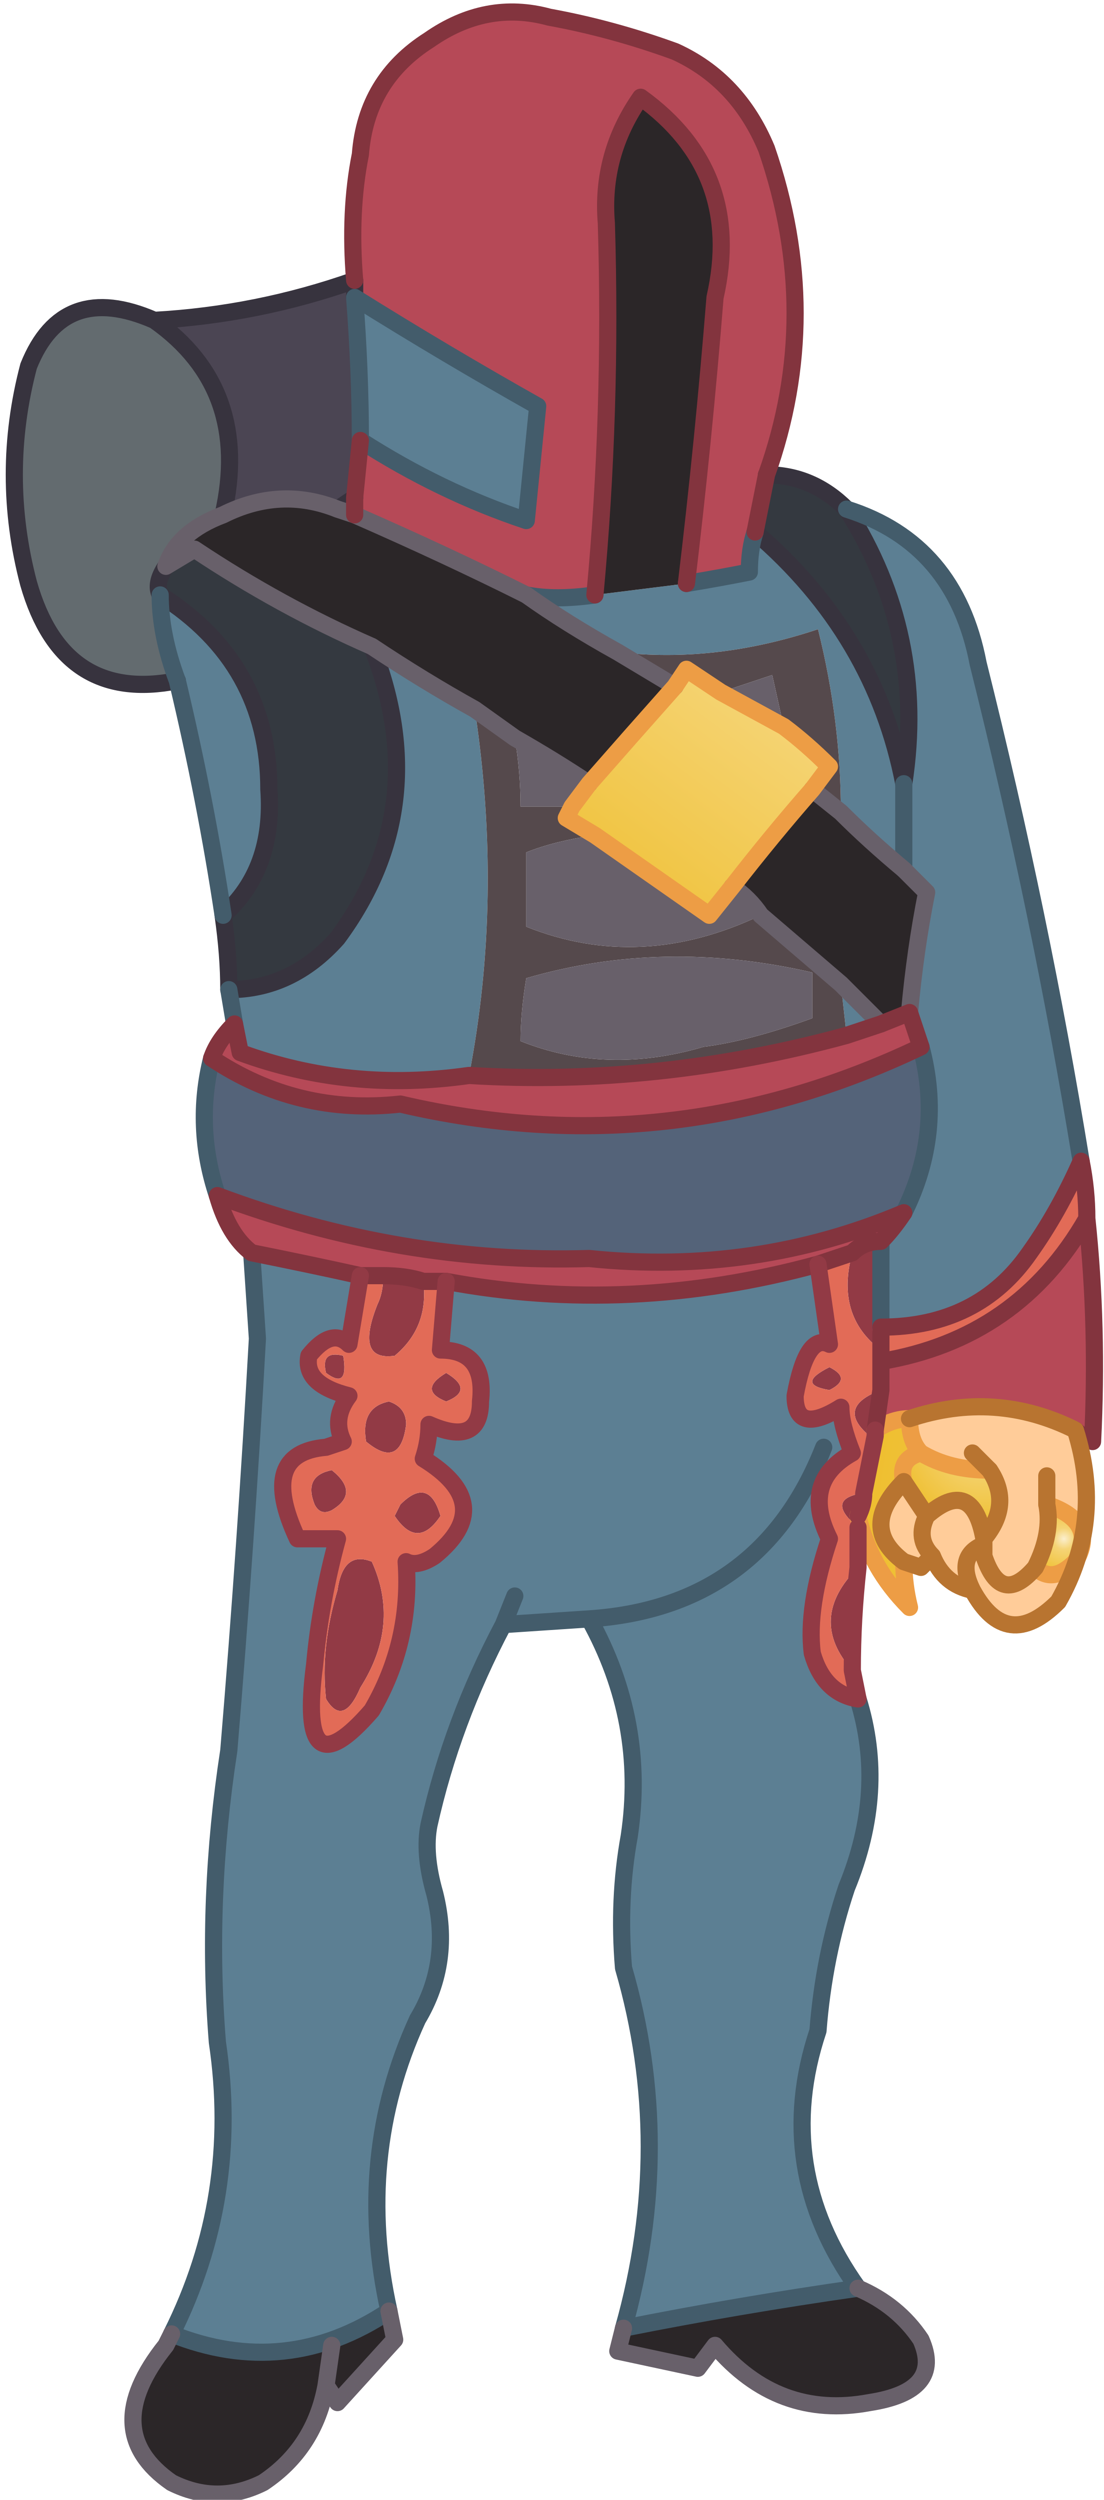 <?xml version="1.0" encoding="UTF-8" standalone="no"?>
<svg xmlns:xlink="http://www.w3.org/1999/xlink" height="21.85px" width="9.65px" xmlns="http://www.w3.org/2000/svg">
  <g transform="matrix(1.0, 0.0, 0.0, 1.0, 4.85, 10.95)">
    <path d="M-1.75 -8.35 Q-0.95 -7.85 -0.15 -7.4 -0.2 -6.9 -0.25 -6.4 -1.0 -6.65 -1.7 -7.1 -1.7 -7.7 -1.75 -8.35 M-0.25 -5.75 Q0.0 -5.7 0.35 -5.75 L1.15 -5.85 Q1.45 -5.9 1.7 -5.95 1.7 -6.15 1.75 -6.3 2.8 -5.4 3.05 -4.1 3.25 -5.4 2.55 -6.5 3.5 -6.2 3.7 -5.15 4.25 -2.95 4.6 -0.8 4.4 -0.35 4.15 0.0 3.7 0.65 2.85 0.65 L2.85 0.6 2.85 -0.1 Q2.95 -0.2 3.05 -0.35 3.4 -1.05 3.2 -1.8 3.15 -1.95 3.1 -2.1 3.15 -2.65 3.25 -3.15 L3.05 -3.35 Q2.75 -3.6 2.5 -3.85 2.5 -4.65 2.3 -5.45 1.4 -5.15 0.55 -5.25 0.1 -5.5 -0.25 -5.75 M2.65 3.9 Q2.9 4.7 2.55 5.55 2.35 6.15 2.3 6.8 1.9 8.0 2.65 9.05 1.6 9.2 0.6 9.4 1.05 7.8 0.6 6.25 0.55 5.65 0.65 5.1 0.8 4.1 0.3 3.2 L-0.45 3.25 Q-0.9 4.1 -1.1 5.0 -1.15 5.25 -1.05 5.6 -0.9 6.2 -1.2 6.7 -1.75 7.9 -1.45 9.25 -2.35 9.85 -3.35 9.45 -2.75 8.25 -2.95 6.9 -3.05 5.65 -2.85 4.35 -2.7 2.55 -2.6 0.75 L-2.65 0.0 Q-2.15 0.1 -1.7 0.2 L-1.8 0.8 Q-1.95 0.65 -2.15 0.9 -2.2 1.15 -1.8 1.25 -1.95 1.45 -1.85 1.65 L-2.0 1.7 Q-2.6 1.75 -2.25 2.5 L-1.9 2.5 Q-2.05 3.05 -2.1 3.6 -2.25 4.75 -1.6 4.0 -1.25 3.4 -1.3 2.7 -1.2 2.75 -1.05 2.65 -0.5 2.2 -1.15 1.8 -1.1 1.65 -1.1 1.5 -0.65 1.7 -0.65 1.3 -0.6 0.85 -1.0 0.85 L-0.95 0.25 Q0.65 0.55 2.3 0.1 L2.4 0.8 Q2.2 0.7 2.1 1.25 2.1 1.6 2.5 1.35 2.5 1.5 2.6 1.75 2.15 2.0 2.4 2.5 2.2 3.1 2.25 3.5 2.35 3.85 2.65 3.9 M-2.8 -2.0 L-2.85 -2.3 Q-2.3 -2.3 -1.9 -2.75 -1.05 -3.9 -1.6 -5.3 -1.15 -5.0 -0.7 -4.75 -0.45 -3.1 -0.75 -1.55 -1.8 -1.4 -2.75 -1.75 L-2.8 -2.0 M-2.9 -2.95 Q-3.05 -3.95 -3.3 -5.0 -3.45 -5.4 -3.45 -5.75 -2.5 -5.15 -2.5 -4.05 -2.45 -3.35 -2.9 -2.95 M3.05 -3.35 L3.05 -4.1 3.05 -3.35 M2.5 -2.35 L2.85 -2.0 Q2.7 -1.95 2.55 -1.9 L2.5 -2.35 M0.3 3.2 Q1.8 3.1 2.35 1.7 1.8 3.1 0.3 3.2 M-0.35 3.0 L-0.45 3.25 -0.35 3.0" fill="#5c7f93" fill-rule="evenodd" stroke="none"/>
    <path d="M-2.95 -0.5 Q-3.15 -1.1 -3.0 -1.7 -2.25 -1.2 -1.35 -1.3 1.0 -0.75 3.2 -1.8 3.4 -1.05 3.05 -0.35 1.75 0.2 0.3 0.05 -1.35 0.1 -2.95 -0.5" fill="#546379" fill-rule="evenodd" stroke="none"/>
    <path d="M-1.75 -8.5 Q-1.8 -9.1 -1.7 -9.6 -1.65 -10.25 -1.1 -10.6 -0.6 -10.95 -0.05 -10.8 0.5 -10.7 1.05 -10.5 1.6 -10.25 1.85 -9.65 2.35 -8.2 1.85 -6.8 1.8 -6.55 1.75 -6.3 1.7 -6.15 1.7 -5.95 1.45 -5.9 1.15 -5.85 1.3 -7.1 1.4 -8.35 1.65 -9.45 0.75 -10.1 0.4 -9.6 0.45 -9.0 0.5 -7.35 0.35 -5.75 0.0 -5.7 -0.25 -5.75 -0.95 -6.1 -1.75 -6.45 L-1.75 -6.6 -1.7 -7.1 Q-1.0 -6.65 -0.25 -6.4 -0.2 -6.9 -0.15 -7.4 -0.95 -7.85 -1.75 -8.35 L-1.75 -8.5 M4.65 -0.3 Q4.75 0.65 4.7 1.65 4.6 1.6 4.55 1.55 3.85 1.2 3.1 1.45 2.95 1.45 2.8 1.55 L2.85 1.2 2.85 0.95 Q4.05 0.75 4.65 -0.3 M-2.65 0.0 Q-2.85 -0.15 -2.95 -0.5 -1.35 0.1 0.3 0.05 1.75 0.2 3.05 -0.35 2.95 -0.2 2.85 -0.1 2.7 -0.1 2.6 0.0 L2.3 0.1 Q0.65 0.55 -0.95 0.25 L-1.15 0.25 Q-1.3 0.2 -1.5 0.2 L-1.7 0.2 Q-2.15 0.1 -2.65 0.0 M-3.0 -1.7 Q-2.95 -1.85 -2.8 -2.0 L-2.75 -1.75 Q-1.8 -1.4 -0.75 -1.55 0.9 -1.45 2.55 -1.9 2.7 -1.95 2.85 -2.0 L3.1 -2.1 Q3.15 -1.95 3.2 -1.8 1.0 -0.75 -1.35 -1.3 -2.25 -1.2 -3.0 -1.7" fill="#b64957" fill-rule="evenodd" stroke="none"/>
    <path d="M-1.75 -8.5 L-1.75 -8.35 Q-1.7 -7.7 -1.7 -7.1 L-1.75 -6.6 -1.9 -6.5 Q-2.4 -6.7 -2.9 -6.45 -2.65 -7.55 -3.5 -8.15 -2.6 -8.2 -1.75 -8.5" fill="#4b4553" fill-rule="evenodd" stroke="none"/>
    <path d="M-3.3 -5.0 Q-4.3 -4.8 -4.6 -5.85 -4.85 -6.8 -4.6 -7.75 -4.3 -8.5 -3.5 -8.15 -2.65 -7.55 -2.9 -6.45 -3.3 -6.3 -3.4 -6.0 -3.5 -5.85 -3.45 -5.75 -3.45 -5.4 -3.3 -5.0" fill="#636b6f" fill-rule="evenodd" stroke="none"/>
    <path d="M-1.75 -6.45 Q-0.95 -6.1 -0.25 -5.75 0.1 -5.5 0.55 -5.25 0.8 -5.1 1.05 -4.95 0.65 -4.5 0.3 -4.1 0.0 -4.3 -0.35 -4.5 L-0.7 -4.75 Q-1.15 -5.0 -1.6 -5.3 -2.4 -5.65 -3.15 -6.15 L-3.4 -6.0 Q-3.3 -6.3 -2.9 -6.45 -2.4 -6.7 -1.9 -6.5 L-1.75 -6.45 M0.35 -5.75 Q0.5 -7.35 0.45 -9.0 0.4 -9.6 0.75 -10.1 1.65 -9.45 1.4 -8.35 1.3 -7.1 1.15 -5.85 L0.35 -5.75 M2.65 9.05 Q3.0 9.2 3.2 9.5 3.4 9.95 2.75 10.05 1.95 10.2 1.4 9.55 L1.25 9.75 0.55 9.6 0.6 9.4 Q1.6 9.2 2.65 9.05 M-1.45 9.25 L-1.4 9.5 -1.9 10.05 -2.0 9.9 Q-2.1 10.45 -2.55 10.75 -2.95 10.95 -3.35 10.75 -4.0 10.3 -3.4 9.55 L-3.35 9.45 Q-2.35 9.85 -1.45 9.25 M3.05 -3.35 L3.25 -3.15 Q3.15 -2.65 3.1 -2.1 L2.85 -2.0 2.5 -2.35 Q2.15 -2.65 1.8 -2.95 1.7 -3.1 1.55 -3.2 1.9 -3.65 2.25 -4.05 L2.5 -3.85 Q2.75 -3.6 3.05 -3.35 M-1.95 9.55 L-2.0 9.9 -1.95 9.55" fill="#2b2628" fill-rule="evenodd" stroke="none"/>
    <path d="M1.75 -6.3 Q1.8 -6.55 1.85 -6.8 2.25 -6.8 2.55 -6.5 3.25 -5.4 3.05 -4.1 2.8 -5.4 1.75 -6.3 M-2.85 -2.3 Q-2.85 -2.6 -2.9 -2.95 -2.45 -3.35 -2.5 -4.05 -2.5 -5.15 -3.45 -5.75 -3.5 -5.85 -3.4 -6.0 L-3.15 -6.15 Q-2.4 -5.65 -1.6 -5.3 -1.05 -3.9 -1.9 -2.75 -2.3 -2.3 -2.85 -2.3" fill="#343940" fill-rule="evenodd" stroke="none"/>
    <path d="M2.65 2.3 L2.65 2.4 Q2.35 2.15 2.7 2.1 2.7 2.2 2.65 2.3 M2.65 2.75 Q2.6 3.2 2.6 3.65 2.2 3.2 2.65 2.75 M2.85 -0.1 L2.85 0.6 2.85 0.65 Q2.9 0.75 2.85 0.85 2.45 0.55 2.6 0.0 2.7 -0.1 2.85 -0.1 M2.75 1.6 Q2.45 1.35 2.85 1.2 L2.8 1.55 Q2.75 1.55 2.75 1.6 M2.85 0.85 L2.85 0.7 2.85 0.85 M2.4 1.2 Q2.1 1.15 2.4 1.0 2.6 1.1 2.4 1.2 M-1.5 0.2 Q-1.3 0.2 -1.15 0.25 -1.1 0.65 -1.4 0.9 -1.75 0.95 -1.55 0.45 -1.5 0.35 -1.5 0.2 M-1.6 2.7 Q-1.35 3.25 -1.7 3.8 -1.85 4.15 -2.0 3.9 -2.05 3.45 -1.9 2.95 -1.85 2.6 -1.6 2.7 M-1.95 2.25 Q-2.05 2.3 -2.1 2.2 -2.2 1.95 -1.95 1.9 -1.7 2.1 -1.95 2.25 M-1.4 2.3 L-1.35 2.2 Q-1.1 1.95 -1.0 2.3 -1.2 2.6 -1.4 2.3 M-1.45 1.3 Q-1.3 1.35 -1.3 1.5 -1.35 1.9 -1.65 1.65 -1.7 1.35 -1.45 1.3 M-2.0 1.05 Q-2.05 0.85 -1.85 0.9 -1.8 1.2 -2.0 1.05 M-0.95 1.05 Q-0.7 1.2 -0.95 1.3 -1.2 1.2 -0.95 1.05" fill="#923a45" fill-rule="evenodd" stroke="none"/>
    <path d="M2.5 -3.85 L2.25 -4.05 2.4 -4.25 Q2.2 -4.45 2.0 -4.6 L1.9 -5.05 1.45 -4.9 1.15 -5.1 1.05 -4.95 Q0.8 -5.1 0.55 -5.25 1.4 -5.15 2.3 -5.45 2.5 -4.65 2.5 -3.85 M1.8 -2.95 Q2.15 -2.65 2.5 -2.35 L2.55 -1.9 Q0.9 -1.45 -0.75 -1.55 -0.45 -3.1 -0.7 -4.75 L-0.35 -4.5 Q-0.3 -4.2 -0.3 -3.9 L0.15 -3.9 0.1 -3.8 0.35 -3.65 Q0.0 -3.6 -0.25 -3.5 L-0.25 -2.85 Q0.75 -2.45 1.8 -2.95 M1.3 -1.8 Q1.7 -1.85 2.25 -2.05 L2.25 -2.45 Q0.95 -2.75 -0.25 -2.4 -0.3 -2.1 -0.3 -1.85 0.45 -1.55 1.3 -1.8" fill="#55494c" fill-rule="evenodd" stroke="none"/>
    <path d="M1.55 -3.2 Q1.7 -3.1 1.8 -2.95 0.75 -2.45 -0.25 -2.85 L-0.25 -3.5 Q0.0 -3.6 0.35 -3.65 0.85 -3.3 1.35 -2.95 L1.55 -3.2 M1.45 -4.9 L1.9 -5.05 2.0 -4.6 1.45 -4.9 M0.3 -4.1 L0.15 -3.9 -0.3 -3.9 Q-0.3 -4.2 -0.35 -4.5 0.0 -4.3 0.3 -4.1 M1.3 -1.8 Q0.45 -1.55 -0.3 -1.85 -0.3 -2.1 -0.25 -2.4 0.95 -2.75 2.25 -2.45 L2.25 -2.05 Q1.7 -1.85 1.3 -1.8" fill="#68606a" fill-rule="evenodd" stroke="none"/>
    <path d="M4.55 1.55 Q4.8 2.35 4.4 3.05 3.95 3.5 3.65 2.95 3.4 2.9 3.3 2.65 L3.2 2.75 3.05 2.7 Q2.65 2.4 3.05 2.0 3.15 2.15 3.25 2.3 3.65 1.95 3.75 2.5 4.0 2.2 3.8 1.9 3.45 1.9 3.2 1.75 3.1 1.65 3.1 1.45 3.85 1.2 4.55 1.55 M3.65 1.75 L3.8 1.9 3.65 1.75 M3.75 2.65 L3.75 2.5 3.75 2.55 3.75 2.65 Q3.9 3.1 4.2 2.75 3.9 3.1 3.75 2.65 M4.3 2.2 Q4.35 2.45 4.2 2.75 4.35 2.9 4.55 2.7 4.75 2.35 4.3 2.2 L4.3 1.95 4.3 2.2 M3.3 2.65 Q3.15 2.5 3.25 2.3 3.15 2.5 3.3 2.65 M3.65 2.95 Q3.5 2.65 3.75 2.55 3.5 2.65 3.65 2.95" fill="#ffcc99" fill-rule="evenodd" stroke="none"/>
    <path d="M3.2 1.75 Q3.45 1.9 3.8 1.9 4.0 2.2 3.75 2.5 3.65 1.95 3.25 2.3 3.15 2.15 3.05 2.0 3.0 1.8 3.2 1.75" fill="url(#gradient0)" fill-rule="evenodd" stroke="none"/>
    <path d="M3.05 2.7 Q3.05 2.9 3.1 3.1 2.75 2.75 2.65 2.3 2.7 2.2 2.7 2.1 2.75 1.85 2.8 1.6 L2.8 1.55 Q2.95 1.45 3.1 1.45 3.1 1.65 3.2 1.75 3.0 1.8 3.05 2.0 2.65 2.4 3.05 2.7" fill="url(#gradient1)" fill-rule="evenodd" stroke="none"/>
    <path d="M4.2 2.75 Q4.35 2.45 4.3 2.2 4.75 2.35 4.55 2.7 4.35 2.9 4.2 2.75" fill="url(#gradient2)" fill-rule="evenodd" stroke="none"/>
    <path d="M2.25 -4.05 Q1.9 -3.65 1.55 -3.2 L1.35 -2.95 Q0.85 -3.3 0.35 -3.65 L0.1 -3.8 0.15 -3.9 0.3 -4.1 Q0.65 -4.5 1.05 -4.95 L1.15 -5.1 1.45 -4.9 2.0 -4.6 Q2.2 -4.45 2.4 -4.25 L2.25 -4.05" fill="url(#gradient3)" fill-rule="evenodd" stroke="none"/>
    <path d="M4.6 -0.8 Q4.65 -0.55 4.65 -0.3 4.05 0.75 2.85 0.95 L2.85 0.85 2.85 0.95 2.85 1.2 Q2.45 1.35 2.75 1.6 L2.8 1.6 Q2.75 1.85 2.7 2.1 2.35 2.15 2.65 2.4 L2.65 2.75 Q2.2 3.2 2.6 3.65 L2.65 3.9 Q2.35 3.85 2.25 3.5 2.2 3.1 2.4 2.5 2.15 2.0 2.6 1.75 2.5 1.5 2.5 1.35 2.1 1.6 2.1 1.25 2.2 0.7 2.4 0.8 L2.3 0.1 2.6 0.0 Q2.45 0.55 2.85 0.85 2.9 0.75 2.85 0.65 3.7 0.65 4.15 0.0 4.4 -0.35 4.6 -0.8 M2.4 1.2 Q2.6 1.1 2.4 1.0 2.1 1.15 2.4 1.2 M-1.7 0.2 L-1.5 0.2 Q-1.5 0.35 -1.55 0.45 -1.75 0.95 -1.4 0.9 -1.1 0.65 -1.15 0.25 L-0.95 0.25 -1.0 0.85 Q-0.6 0.85 -0.65 1.3 -0.65 1.7 -1.1 1.5 -1.1 1.65 -1.15 1.8 -0.5 2.2 -1.05 2.65 -1.2 2.75 -1.3 2.7 -1.25 3.4 -1.6 4.0 -2.25 4.75 -2.1 3.6 -2.05 3.05 -1.9 2.5 L-2.25 2.5 Q-2.6 1.75 -2.0 1.7 L-1.85 1.65 Q-1.95 1.45 -1.8 1.25 -2.2 1.15 -2.15 0.9 -1.95 0.65 -1.8 0.8 L-1.7 0.2 M-0.95 1.05 Q-1.2 1.2 -0.95 1.3 -0.7 1.2 -0.95 1.05 M-2.0 1.05 Q-1.8 1.2 -1.85 0.9 -2.05 0.85 -2.0 1.05 M-1.45 1.3 Q-1.7 1.35 -1.65 1.65 -1.35 1.9 -1.3 1.5 -1.3 1.35 -1.45 1.3 M-1.4 2.3 Q-1.2 2.6 -1.0 2.3 -1.1 1.95 -1.35 2.2 L-1.4 2.3 M-1.95 2.25 Q-1.7 2.1 -1.95 1.9 -2.2 1.95 -2.1 2.2 -2.05 2.3 -1.95 2.25 M-1.6 2.7 Q-1.85 2.6 -1.9 2.95 -2.05 3.45 -2.0 3.9 -1.85 4.15 -1.7 3.8 -1.35 3.25 -1.6 2.7" fill="#e26b57" fill-rule="evenodd" stroke="none"/>
    <path d="M-1.75 -8.5 L-1.75 -8.35 M1.85 -6.8 Q2.25 -6.8 2.55 -6.5 3.25 -5.4 3.05 -4.1 2.8 -5.4 1.75 -6.3 M-2.85 -2.3 Q-2.85 -2.6 -2.9 -2.95 -2.45 -3.35 -2.5 -4.05 -2.5 -5.15 -3.45 -5.75 -3.5 -5.85 -3.4 -6.0 M-3.3 -5.0 Q-4.3 -4.8 -4.6 -5.85 -4.85 -6.8 -4.6 -7.75 -4.3 -8.5 -3.5 -8.15 -2.6 -8.2 -1.75 -8.5 M-3.5 -8.15 Q-2.65 -7.55 -2.9 -6.45 M-1.9 -6.5 L-1.75 -6.6 M-1.6 -5.3 Q-1.05 -3.9 -1.9 -2.75 -2.3 -2.3 -2.85 -2.3" fill="none" stroke="#37333e" stroke-linecap="round" stroke-linejoin="round" stroke-width="0.15"/>
    <path d="M-1.75 -8.35 Q-0.95 -7.85 -0.15 -7.4 -0.2 -6.9 -0.25 -6.4 -1.0 -6.65 -1.7 -7.1 -1.7 -7.7 -1.75 -8.35 M-0.25 -5.75 Q0.0 -5.7 0.35 -5.75 M1.15 -5.85 Q1.45 -5.9 1.7 -5.95 1.7 -6.15 1.75 -6.3 M2.55 -6.5 Q3.5 -6.2 3.7 -5.15 4.25 -2.95 4.6 -0.8 M2.65 3.9 Q2.9 4.7 2.55 5.55 2.35 6.15 2.3 6.8 1.9 8.0 2.65 9.05 1.6 9.2 0.6 9.4 1.05 7.8 0.6 6.25 0.55 5.65 0.65 5.1 0.8 4.1 0.3 3.2 L-0.45 3.25 Q-0.9 4.1 -1.1 5.0 -1.15 5.25 -1.05 5.6 -0.9 6.2 -1.2 6.7 -1.75 7.9 -1.45 9.25 -2.35 9.85 -3.35 9.45 -2.75 8.25 -2.95 6.9 -3.05 5.65 -2.85 4.35 -2.7 2.55 -2.6 0.75 L-2.65 0.0 M-2.95 -0.5 Q-3.15 -1.1 -3.0 -1.7 M-2.8 -2.0 L-2.85 -2.3 M-2.9 -2.95 Q-3.05 -3.95 -3.3 -5.0 -3.45 -5.4 -3.45 -5.75 M3.05 -4.1 L3.05 -3.35 M3.2 -1.8 Q3.4 -1.05 3.05 -0.35 M2.85 -0.1 L2.85 0.6 2.85 0.65 M2.35 1.7 Q1.8 3.1 0.3 3.2 M-0.45 3.25 L-0.35 3.0" fill="none" stroke="#435c6b" stroke-linecap="round" stroke-linejoin="round" stroke-width="0.15"/>
    <path d="M-1.75 -6.45 Q-0.95 -6.1 -0.25 -5.75 0.1 -5.5 0.55 -5.25 0.8 -5.1 1.05 -4.95 M2.65 9.05 Q3.0 9.2 3.2 9.5 3.4 9.95 2.75 10.05 1.95 10.2 1.4 9.55 L1.25 9.75 0.55 9.6 0.6 9.4 M-1.45 9.25 L-1.4 9.5 -1.9 10.05 -2.0 9.9 Q-2.1 10.45 -2.55 10.75 -2.95 10.95 -3.35 10.75 -4.0 10.3 -3.4 9.55 L-3.35 9.45 M3.05 -3.35 L3.25 -3.15 Q3.15 -2.65 3.1 -2.1 M3.05 -3.35 Q2.75 -3.6 2.5 -3.85 L2.25 -4.05 M1.55 -3.2 Q1.7 -3.1 1.8 -2.95 2.15 -2.65 2.5 -2.35 L2.85 -2.0 M-0.35 -4.5 L-0.7 -4.75 Q-1.15 -5.0 -1.6 -5.3 -2.4 -5.65 -3.15 -6.15 L-3.4 -6.0 Q-3.3 -6.3 -2.9 -6.45 -2.4 -6.7 -1.9 -6.5 L-1.75 -6.45 M0.3 -4.1 Q0.0 -4.3 -0.35 -4.5 M-2.0 9.9 L-1.95 9.55" fill="none" stroke="#68606a" stroke-linecap="round" stroke-linejoin="round" stroke-width="0.15"/>
    <path d="M3.05 2.7 Q3.05 2.9 3.1 3.1 2.75 2.75 2.65 2.3 M2.25 -4.05 Q1.9 -3.65 1.55 -3.2 L1.35 -2.95 Q0.85 -3.3 0.35 -3.65 L0.1 -3.8 0.15 -3.9 0.3 -4.1 Q0.65 -4.5 1.05 -4.95 L1.15 -5.1 1.45 -4.9 2.0 -4.6 Q2.2 -4.45 2.4 -4.25 L2.25 -4.05 M3.2 1.75 Q3.45 1.9 3.8 1.9 M2.8 1.55 Q2.95 1.45 3.1 1.45 3.1 1.65 3.2 1.75 3.0 1.8 3.05 2.0 M4.2 2.75 Q4.35 2.9 4.55 2.7 4.75 2.35 4.3 2.2" fill="none" stroke="#ed9d45" stroke-linecap="round" stroke-linejoin="round" stroke-width="0.15"/>
    <path d="M1.85 -6.8 Q2.35 -8.2 1.85 -9.65 1.6 -10.25 1.05 -10.5 0.5 -10.7 -0.05 -10.8 -0.6 -10.95 -1.1 -10.6 -1.65 -10.25 -1.7 -9.6 -1.8 -9.1 -1.75 -8.5 M-1.7 -7.1 L-1.75 -6.6 -1.75 -6.45 M0.35 -5.75 Q0.5 -7.35 0.45 -9.0 0.4 -9.6 0.75 -10.1 1.65 -9.45 1.4 -8.35 1.3 -7.1 1.15 -5.85 M1.75 -6.3 Q1.8 -6.55 1.85 -6.8 M4.6 -0.8 Q4.65 -0.55 4.65 -0.3 4.75 0.65 4.7 1.65 4.6 1.6 4.55 1.55 M-2.65 0.0 Q-2.85 -0.15 -2.95 -0.5 -1.35 0.1 0.3 0.05 1.75 0.2 3.05 -0.35 2.95 -0.2 2.85 -0.1 2.7 -0.1 2.6 0.0 L2.3 0.1 Q0.65 0.55 -0.95 0.25 L-1.15 0.25 Q-1.3 0.2 -1.5 0.2 L-1.7 0.2 Q-2.15 0.1 -2.65 0.0 M-3.0 -1.7 Q-2.95 -1.85 -2.8 -2.0 L-2.75 -1.75 Q-1.8 -1.4 -0.75 -1.55 0.9 -1.45 2.55 -1.9 2.7 -1.95 2.85 -2.0 L3.1 -2.1 Q3.15 -1.95 3.2 -1.8 1.0 -0.75 -1.35 -1.3 -2.25 -1.2 -3.0 -1.7 M2.85 0.65 Q3.7 0.65 4.15 0.0 4.4 -0.35 4.6 -0.8 M2.85 0.85 L2.85 0.95 Q4.05 0.75 4.65 -0.3 M2.8 1.55 L2.85 1.2 2.85 0.95 M2.85 0.7 L2.85 0.85" fill="none" stroke="#83343e" stroke-linecap="round" stroke-linejoin="round" stroke-width="0.15"/>
    <path d="M4.55 1.55 Q4.8 2.35 4.4 3.05 3.95 3.5 3.65 2.95 3.4 2.9 3.3 2.65 L3.2 2.75 3.05 2.7 Q2.65 2.4 3.05 2.0 3.15 2.15 3.25 2.3 3.65 1.95 3.75 2.5 4.0 2.2 3.8 1.9 L3.65 1.75 M3.1 1.45 Q3.85 1.2 4.55 1.55 M3.75 2.5 L3.75 2.65 Q3.9 3.1 4.2 2.75 4.35 2.45 4.3 2.2 L4.3 1.95 M3.75 2.55 L3.75 2.5 M3.75 2.65 L3.75 2.55 Q3.5 2.65 3.65 2.95 M3.25 2.3 Q3.15 2.5 3.3 2.65" fill="none" stroke="#b87430" stroke-linecap="round" stroke-linejoin="round" stroke-width="0.15"/>
    <path d="M2.65 2.4 L2.65 2.75 Q2.6 3.2 2.6 3.65 L2.65 3.9 Q2.35 3.85 2.25 3.5 2.2 3.1 2.4 2.5 2.15 2.0 2.6 1.75 2.5 1.5 2.5 1.35 2.1 1.6 2.1 1.25 2.2 0.7 2.4 0.8 L2.3 0.1 M2.8 1.6 L2.8 1.55 M2.8 1.6 Q2.75 1.85 2.7 2.1 2.7 2.2 2.65 2.3 M-0.95 0.25 L-1.0 0.85 Q-0.6 0.85 -0.65 1.3 -0.65 1.7 -1.1 1.5 -1.1 1.65 -1.15 1.8 -0.5 2.2 -1.05 2.65 -1.2 2.75 -1.3 2.7 -1.25 3.4 -1.6 4.0 -2.25 4.75 -2.1 3.6 -2.05 3.05 -1.9 2.5 L-2.25 2.5 Q-2.6 1.75 -2.0 1.7 L-1.85 1.65 Q-1.95 1.45 -1.8 1.25 -2.2 1.15 -2.15 0.9 -1.95 0.65 -1.8 0.8 L-1.7 0.2" fill="none" stroke="#923a45" stroke-linecap="round" stroke-linejoin="round" stroke-width="0.15"/>
  </g>
  <defs>
    <radialGradient cx="0" cy="0" gradientTransform="matrix(0.001, 0.0, 0.0, 0.001, 3.75, 1.6)" gradientUnits="userSpaceOnUse" id="gradient0" r="819.2" spreadMethod="pad">
      <stop offset="0.0" stop-color="#fbefce"/>
      <stop offset="0.286" stop-color="#f5d475"/>
      <stop offset="1.0" stop-color="#efbf30"/>
    </radialGradient>
    <radialGradient cx="0" cy="0" gradientTransform="matrix(0.006, 0.0, 0.0, 0.006, 7.65, 2.6)" gradientUnits="userSpaceOnUse" id="gradient1" r="819.2" spreadMethod="pad">
      <stop offset="0.0" stop-color="#fbefce"/>
      <stop offset="0.286" stop-color="#f5d475"/>
      <stop offset="1.0" stop-color="#efbf30"/>
    </radialGradient>
    <radialGradient cx="0" cy="0" gradientTransform="matrix(4.0E-4, 0.0, 0.0, 4.0E-4, 4.45, 2.5)" gradientUnits="userSpaceOnUse" id="gradient2" r="819.2" spreadMethod="pad">
      <stop offset="0.0" stop-color="#fbefce"/>
      <stop offset="0.286" stop-color="#f5d475"/>
      <stop offset="1.0" stop-color="#efbf30"/>
    </radialGradient>
    <linearGradient gradientTransform="matrix(-0.001, 0.002, -8.0E-4, -6.0E-4, 1.45, -4.15)" gradientUnits="userSpaceOnUse" id="gradient3" spreadMethod="pad" x1="-819.2" x2="819.2">
      <stop offset="0.0" stop-color="#f4cf63"/>
      <stop offset="0.165" stop-color="#fbefce"/>
      <stop offset="0.286" stop-color="#f5d475"/>
      <stop offset="1.0" stop-color="#efbf30"/>
    </linearGradient>
  </defs>
</svg>
